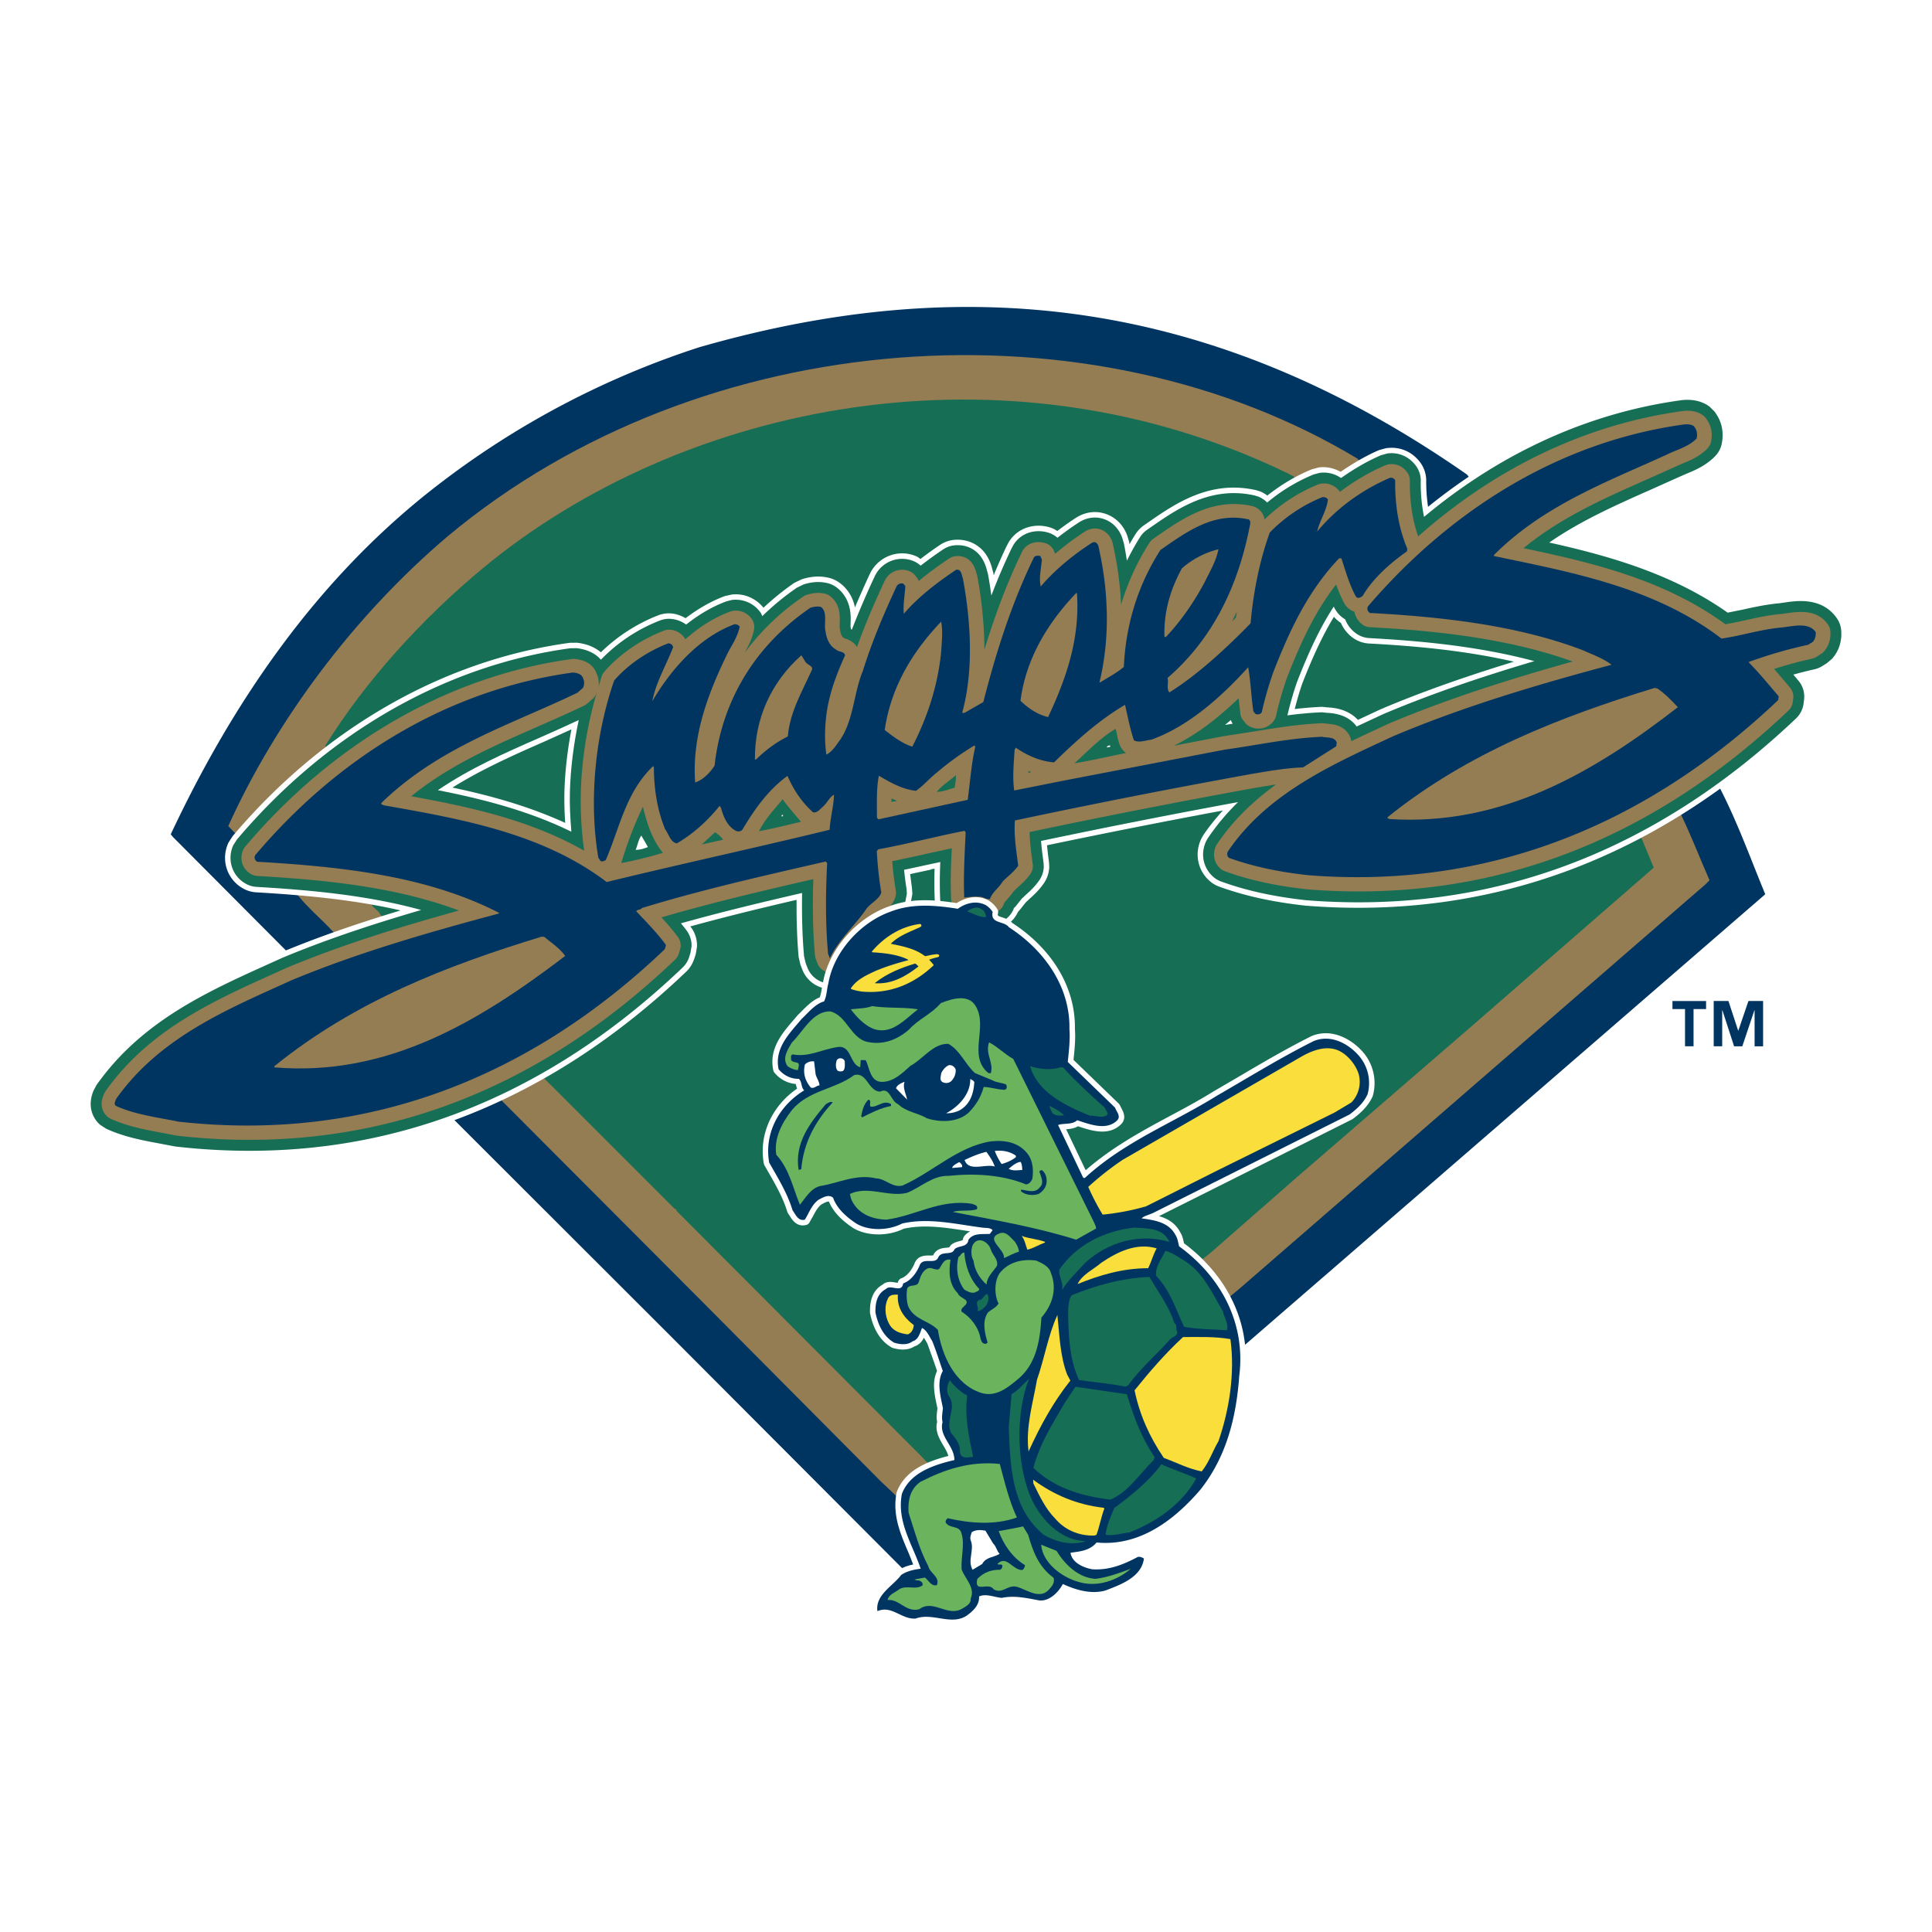 <svg xmlns="http://www.w3.org/2000/svg" width="2500" height="2500" viewBox="0 0 192.756 192.756"><g fill-rule="evenodd" clip-rule="evenodd"><path fill="#fff" d="M0 0h192.756v192.756H0V0z"/><path d="M89.894 156.344l-22.899-22.957-21.308-21.285-17.349-17.465L17.257 83.51l-.221-.271c6.032-12.85 14.399-25.406 26.575-34.793a86.12 86.12 0 0 1 26.175-13.808c26.062-7.479 50.915-5.189 76.577 12.709l25.242 31.305c1.76 3.417 3.059 7.046 4.514 10.567l-51.863 44.917-31.049 25.48-3.313-3.272z" fill="#003562"/><path d="M124.168 133.15l33.26-28.859 17.676-15.326c-1.309-3.252-2.617-6.58-4.158-9.763l-25.164-31.303c-22.504-15.855-47.639-20.527-75.773-12.455a84.176 84.176 0 0 0-26.776 14.392c-11.567 9.291-19.458 21.029-25.097 33.358L29.254 94.36 46.3 111.44l17.855 17.936 19.917 19.959a279.046 279.046 0 0 1 6.624 6.729l2.78 2.082 30.692-24.996z" fill="#003562"/><path d="M123.633 128.598l46.572-40.411.354-.369c-.961-2.183-1.809-4.4-2.846-6.548l-32.277-35.51c-26.35-15.875-65.247-13.588-90.808 7.777C35.239 61.51 27.5 71.971 22.774 82.414l.513.544 6.482 6.421c.987 1.239 2.283 2.295 3.385 3.499l17.243 17.274 19.868 19.92 17.67 17.779 1.364 1.287 4.196 4.18 30.138-24.72z" fill="#947c53"/><path d="M92.455 145.857l-.441-.467-24.484-24.549c-.069-.152-.068-.229-.219-.234l-12.634-12.631-16.71-16.706c-.217-.422-.59-.584-.881-.971l-4.63-15.904c3.948-6.368 9.578-12.605 15.692-17.682 19.876-16.477 52.011-23.165 80.263-9.521l.623.318 34.721 36.07 1.24 2.985-18.451 16.062-17.055 14.738-8.652 7.576-27.149 21.697-1.233-.781z" fill="#166e55"/><path d="M167.855 39.368l-.148.016c-9.145 1.252-17.617 5.027-25.23 11.182a17.128 17.128 0 0 1-.184-2.588 3.044 3.044 0 0 0-.609-1.858c-.799-1.056-1.986-1.566-3.264-1.419-.021 0-.041 0-.066.003l-.02.001.02-.001c-.068.01-.209.048-.734.194a1.473 1.473 0 0 0-.068.025c-1.238.534-2.486 1.252-3.797 2.149-.67-.364-1.42-.539-2.17-.435a.547.547 0 0 0-.068.014l-.594.16a.6.6 0 0 0-.064.021c-1.553.633-3.033 1.517-4.418 2.612a3.113 3.113 0 0 0-.666-.395l-.045-.016-.391-.122c-.014-.005-.027-.008-.043-.012-4.623-1.038-8.09 1.373-10.873 3.309l-.299.207a3.005 3.005 0 0 0-.82.854c-.203.319-.408.662-.611 1.021a39.356 39.356 0 0 0-.055-.302l-.057-.152c.01.024.008.024.014.049-.244-1.062-.902-1.94-1.801-2.409-1.031-.539-2.219-.513-3.254.069l-.135.08c-.451.291-1.129.75-1.916 1.352a2.874 2.874 0 0 0-.701-.345c-.955-.302-1.986-.225-2.826.214a3.317 3.317 0 0 0-1.465 1.519.714.714 0 0 1 .047-.079l-.072.113c-.463.957-.9 1.959-1.33 2.992-.008-.042-.037-.227-.037-.227-.002-.023-.006-.032-.012-.055l-.088-.304c-.005-.011-.003-.022-.005-.034l-.031-.109c-.615-2.314-2.451-2.952-3.836-2.793a3.045 3.045 0 0 0-1.333.488c-.65.434-1.289.896-1.966 1.412-.118-.077-.232-.183-.351-.237-1.702-.786-3.73-.097-4.62 1.566-.006.015-.071.143-.071.143a99.903 99.903 0 0 0-1.492 3.361c-.162-.779-.544-1.686-1.459-2.4a3.02 3.02 0 0 0-1.185-.563c-1.103-.252-2.021-.042-2.615.14a.59.59 0 0 0-.083.031l-.672.323a.444.444 0 0 0-.073.042 26.794 26.794 0 0 0-3.037 2.457c-.772-.95-1.946-1.452-3.156-1.316l-.668.147c-.026.005-.033.009-.058.018-1.314.487-2.62 1.231-3.89 2.195-.5-.28-1.03-.468-1.575-.483a3 3 0 0 0-1.181.206 17.114 17.114 0 0 0-5.698 3.68c-.613-.51-1.394-.836-2.347-.95a.798.798 0 0 0-.069-.004l-.627.006a.527.527 0 0 0-.068.004c-12.62 1.715-24.56 8.56-33.618 19.275a.59.59 0 0 0-.043.059l-.36.563c-.011.021-.024.042-.034.064a3.573 3.573 0 0 0-.329 1.398 3.48 3.48 0 0 0 1.863 3.184c.386.207.804.324 1.242.349 4.453.262 9.56.688 14.401 1.807-4.64 1.403-8.393 2.723-11.964 4.208-.011.003-.085.037-.085.037l-1.211.546c-6.37 2.873-12.953 5.843-17.518 12.318-.009.012-.328.607-.328.607a1.365 1.365 0 0 0-.026.055l-.023.057a3.988 3.988 0 0 0-.301 1.385 3.272 3.272 0 0 0 1.13 2.586c.021.018.045.035.067.051l.606.393a.306.306 0 0 0 .071.039c1.855.846 3.723 1.191 5.532 1.525l1.374.262c-.026-.006-.04-.031-.065-.039.109.039.217.062.291.074 19.06 2.145 36.2-3.916 50.971-18.012.348-.334.6-.75.757-1.203.008-.017.018-.035.024-.057.008-.02.019-.035.024-.054-.003.007-.009.013-.011.02.03-.085.068-.206.137-.434l.017-.072.104-.646c.005-.024.006-.048.007-.072a3.05 3.05 0 0 0-.573-1.856l-.096-.122c3.68-1.014 7.363-1.902 10.603-2.653-.014 2.076.051 3.991.203 5.681.002.026.008.05.012.074l.155.666a.58.58 0 0 0 .023.074l.176.457a3.024 3.024 0 0 0 5.566.184c.338-.732 1.008-1.524 1.718-2.362.5-.59 1.023-1.227 1.509-1.911l.295-.268c.433-.357 1.278-1.055 1.711-2.247a.684.684 0 0 0 .023-.086l.149-.778a.663.663 0 0 0 .01-.087l-.001-.053-.036-.489-.005-.053s-.108-.842-.178-1.371l2.222-.479c-.086.018-.16-.008-.24-.027.135.019.292 0 .457-.032a42.786 42.786 0 0 0 .012 3.046 3.027 3.027 0 0 0 3.365 2.871l.818-.061a3.585 3.585 0 0 0 1.98.171c.963-.186 1.738-.836 2.143-1.711.055-.06.211-.241.211-.241l.566-.712.371-.349c.418-.375.994-.897 1.467-1.608a3.02 3.02 0 0 0 .506-1.584c0-.015 0-.029-.002-.044l-.02-.387c-.004-.042-.096-.746-.096-.746l-.107-.981a812.718 812.718 0 0 1 17.541-3.467c-.695.78-1.352 1.581-1.92 2.416.025-.034-.146.244-.146.244a3.655 3.655 0 0 0-.443 1.629 3.492 3.492 0 0 0 1.238 2.772c.271.232.582.411.918.533 2.514.916 5.324 1.535 8.602 1.896 18.396 1.472 34.984-4.68 49.316-18.284.504-.478.83-1.12.918-1.807l.047-.378.023-.271v-.003a3.04 3.04 0 0 0-.662-1.988l1.221-.307c.344-.074.67-.207.969-.394l.461-.29-.01.006c.055-.036.164-.126.592-.485.018-.017.037-.034.053-.052.676-.747 1.049-1.693 1.076-2.738l-.008-.458a3.081 3.081 0 0 0-.527-1.523c-1.664-2.416-4.531-1.989-5.756-1.808l.096-.005-.498.062c-1.32.12-2.521.372-3.838.664l-1.242.25c-5.17-3.587-11.15-5.404-16.516-6.652 2.84-1.801 5.939-3.208 8.967-4.548-.014.005-.008.003 2.672-1.196l.111-.059a1.477 1.477 0 0 1-.07.038l.822-.361c.855-.353 2.047-.843 3.061-1.894.416-.431.691-.969.799-1.558l.086-.786c.027-1.015-.281-1.955-.918-2.796a.238.238 0 0 0-.039-.046l-.49-.492a.668.668 0 0 0-.057-.049c-.817-.618-1.843-.881-3.052-.781zM16.957 114.686c.017.018.036.033.053.049-.017-.018-.038-.03-.053-.049zm95.613-60.877l.01.021-.01-.021zm-39.64 5.51c-.001.001-.001.001 0 0h.014-.014z" fill="#fff"/><path d="M123.521 80.026a22.808 22.808 0 0 0-2.988 3.56c-.002.001-.133.219-.133.219a3.1 3.1 0 0 0-.367 1.364 2.957 2.957 0 0 0 1.047 2.342c.223.189.477.336.754.437 2.469.9 5.24 1.51 8.473 1.866 18.232 1.458 34.668-4.646 48.885-18.137.412-.393.678-.919.752-1.482l.047-.377.018-.245a2.463 2.463 0 0 0-.588-1.674s-.428-.506-.5-.593c.734-.205 1.42-.378 2.076-.521.283-.061.551-.169.795-.322l.461-.29c.002 0 .52-.436.52-.436.588-.649.912-1.475.938-2.387l-.01-.431a2.473 2.473 0 0 0-.432-1.227c-1.471-2.135-4.008-1.759-5.227-1.578l-.408.057c-.008.001-.014.005-.02.007-1.344.118-2.58.385-3.773.65 0 0-.918.186-1.473.296-5.381-3.8-11.652-5.63-17.801-6.994 3.111-2.155 6.543-3.687 10.143-5.282l2.668-1.196c.01-.003.045-.021.047-.022.016-.005.822-.36.822-.36.857-.354 1.953-.805 2.889-1.773.34-.354.568-.795.654-1.277.043-.241.068-.475.076-.703.023-.899-.242-1.707-.807-2.453l-.48-.48c-.707-.536-1.609-.761-2.68-.674l-.133.016c-9.295 1.272-18.033 5.249-25.689 11.646a16.588 16.588 0 0 1-.326-3.601 2.49 2.49 0 0 0-.502-1.523c-.693-.918-1.729-1.357-2.84-1.204l-.641.179c-1.387.599-2.709 1.382-3.975 2.27a3.007 3.007 0 0 0-2.135-.516l-.596.16a17.724 17.724 0 0 0-4.633 2.801 2.68 2.68 0 0 0-.861-.583l-.393-.123c-4.391-.986-7.746 1.349-10.441 3.225l-.299.206a2.443 2.443 0 0 0-.674.7c-.49.764-.922 1.561-1.328 2.374-.104-.61-.191-1.224-.328-1.828-.008-.037-.029-.065-.041-.1-.203-.878-.748-1.646-1.523-2.049-.865-.453-1.863-.43-2.736.061l-.119.072c-.539.345-1.301.867-2.182 1.56a2.47 2.47 0 0 0-.881-.501c-.818-.258-1.695-.194-2.41.179-.547.284-.967.73-1.227 1.272-.01.015-.02.024-.029.04a61.03 61.03 0 0 0-2.049 4.776 47.1 47.1 0 0 0-.338-2.153l-.135-.465c0 .004.037.114.039.119l-.031-.11c-.523-1.979-2.023-2.539-3.248-2.398-.39.044-.77.183-1.094.4a38.975 38.975 0 0 0-2.248 1.625 2.495 2.495 0 0 0-.6-.408c-1.439-.664-3.158-.08-3.911 1.329l-.064.128a86.302 86.302 0 0 0-2.285 5.323c-.028-.012-.058-.021-.086-.032l-.009-.036-.037-.194.001-.227.009-.284c.017-.625.063-2.287-1.367-3.402a2.505 2.505 0 0 0-.971-.462c-.979-.224-1.802-.034-2.337.129l-.678.325a25.975 25.975 0 0 0-3.462 2.843c-.057-.115-.093-.239-.168-.344a3.023 3.023 0 0 0-2.885-1.264l-.52.131c-1.393.515-2.739 1.304-4.026 2.321a2.97 2.97 0 0 0-1.642-.575 2.472 2.472 0 0 0-.97.168 16.485 16.485 0 0 0-5.893 3.913c-.474-.541-1.224-1.008-2.414-1.15l-.625.005c-12.487 1.697-24.305 8.476-33.277 19.087l-.359.562a3.024 3.024 0 0 0-.278 1.186 2.94 2.94 0 0 0 1.574 2.688c.317.17.66.266 1.02.287 5.469.32 11.164.852 16.424 2.306-5.523 1.615-9.797 3.087-13.812 4.755l-.078.034-1.203.544c-6.3 2.842-12.816 5.779-17.296 12.133l-.294.549-.022.059a3.458 3.458 0 0 0-.263 1.199 2.74 2.74 0 0 0 .946 2.162l.61.395c1.794.818 3.63 1.158 5.405 1.486l1.378.262.206.031c18.868 2.125 35.864-3.887 50.512-17.868.31-.294.537-.667.661-1.076l.125-.413.105-.649a2.495 2.495 0 0 0-.469-1.521c-.188-.262-.393-.505-.593-.752 3.938-1.106 7.972-2.078 12.09-3.029-.036 2.29.025 4.418.197 6.319l.155.667.176.459a2.475 2.475 0 0 0 2.233 1.588 2.467 2.467 0 0 0 2.329-1.439c.371-.799 1.064-1.619 1.801-2.488a25.774 25.774 0 0 0 1.516-1.925c.098-.088.319-.29.332-.3.457-.378 1.19-.998 1.566-2.032l.149-.78-.034-.488a30.022 30.022 0 0 1-.244-1.89l2.711-.584.901-.195-.023.581a42.864 42.864 0 0 0 .01 3.109 2.482 2.482 0 0 0 2.759 2.354 7.34 7.34 0 0 1 .948-.068c.363.141.988.344 1.811.186a2.47 2.47 0 0 0 1.895-1.704l-.096.21.246-.282c0-.003.379-.479.574-.725.072-.066.402-.377.402-.377.414-.374.949-.857 1.385-1.512.258-.388.4-.836.414-1.298l-.021-.388-.092-.703a32.496 32.496 0 0 1-.162-1.485 791.151 791.151 0 0 1 19.658-3.875z" fill="#166e55"/><path d="M127.311 78.269c-2.227 1.615-4.256 3.534-5.877 5.927-.025.04-.051.081-.074.124a1.96 1.96 0 0 0-.234.879 1.854 1.854 0 0 0 .658 1.481c.125.105.27.188.422.245 2.387.87 5.076 1.461 8.223 1.807 17.891 1.43 34.031-4.575 48.012-17.844.232-.22.381-.514.422-.831l.047-.377a1.388 1.388 0 0 0-.318-1.076l-.529-.626c-.346-.408-.699-.822-1.062-1.239a42.765 42.765 0 0 1 3.77-1.018c.156-.034.309-.095.443-.181l.463-.291c.107-.067.205-.149.291-.244a2.58 2.58 0 0 0 .656-1.687c.002-.105 0-.213-.008-.321a1.43 1.43 0 0 0-.24-.688c-1.088-1.575-3.018-1.289-4.172-1.118l-.418.058.055-.005c-1.32.105-2.562.381-3.764.648-.666.148-1.303.28-1.932.389-5.988-4.378-13.113-6.122-20.146-7.589 3.662-3.01 7.859-4.884 12.27-6.839l2.668-1.193.047-.023.826-.364c.83-.34 1.768-.727 2.545-1.532.189-.197.316-.446.367-.716.16-.883-.01-1.615-.527-2.304a1.5 1.5 0 0 0-.27-.27c-.734-.555-1.637-.479-1.934-.456a1.062 1.062 0 0 0-.074.009c-9.611 1.316-18.625 5.6-26.428 12.515-.57-1.636-.85-3.504-.826-5.562a1.39 1.39 0 0 0-.281-.854c-.615-.813-1.406-.837-1.82-.78a1.407 1.407 0 0 0-.359.101 21.545 21.545 0 0 0-4.518 2.653 1.917 1.917 0 0 0-1.875-.821 1.358 1.358 0 0 0-.332.089c-1.98.807-3.76 1.985-5.318 3.478a1.61 1.61 0 0 0-1.219-1.329c-3.924-.88-6.928 1.211-9.584 3.056l-.297.207c-.15.104-.279.238-.379.393a24.29 24.29 0 0 0-2.83 6.186 34.392 34.392 0 0 0-.805-5.989c.014.058.021.114.027.171-.066-.685-.463-1.295-1.031-1.593-.533-.279-1.154-.262-1.699.044l-.07.042a28.074 28.074 0 0 0-2.998 2.242l-.111-.269a1.393 1.393 0 0 0-.867-.794c-.543-.173-1.119-.134-1.58.105a1.71 1.71 0 0 0-.848 1.007 1.58 1.58 0 0 1 .074-.187c-1.389 2.866-2.604 6.029-3.729 9.705-.006-2.714-.326-5.302-.711-7.356a1.98 1.98 0 0 0-.082-.272l.006.017-.032-.109c-.429-1.617-1.594-1.664-2.075-1.609-.22.025-.43.102-.614.225a36.218 36.218 0 0 0-3.039 2.247 1.465 1.465 0 0 0-.176-.312l-.182-.232a1.39 1.39 0 0 0-.51-.402 1.922 1.922 0 0 0-2.529.921c-1.167 2.508-2.053 4.625-2.766 6.618-.242-.396-.637-.688-1.211-.854l-.037-.011a1.036 1.036 0 0 0-.072-.051c-.211-.111-.326-.467-.364-.762-.006-.056-.019-.111-.031-.166a2.036 2.036 0 0 1-.014-.426c0-.047.006-.232.009-.284.019-.709-.01-1.78-.948-2.513a1.424 1.424 0 0 0-.545-.26c-.715-.164-1.324-.028-1.776.11a1.415 1.415 0 0 0-.38.182 24.174 24.174 0 0 0-5.858 5.628c.372-.663.774-1.411.954-2.331A1.403 1.403 0 0 0 75 61.751a1.934 1.934 0 0 0-1.847-.813 1.486 1.486 0 0 0-.292.073c-1.714.636-3.209 1.638-4.48 2.767a1.914 1.914 0 0 0-1.596-.955 1.414 1.414 0 0 0-.543.095c-2.352.919-4.405 2.333-5.94 4.09a1.35 1.35 0 0 0-.265.458c-.135.385-.237.788-.358 1.181.025-.136.059-.271.063-.41a2.372 2.372 0 0 0-.212-1.022c-.299-.833-1.005-1.333-2.12-1.466a1.422 1.422 0 0 0-.351.003c-12.218 1.66-23.792 8.305-32.59 18.71a1.497 1.497 0 0 0-.201.314c-.114.25-.172.506-.18.76a1.86 1.86 0 0 0 .998 1.697c.177.094.372.149.571.161 6.443.377 13.677 1.02 20.128 3.45-6.318 1.755-11.825 3.487-17.16 5.704a1.662 1.662 0 0 0-.041.018l-1.209.547c-6.168 2.781-12.547 5.658-16.855 11.77-.063.088-.13.223-.17.324l-.023.057c-.125.309-.18.584-.187.826a1.654 1.654 0 0 0 .577 1.314c.104.092.22.166.343.223 1.672.762 3.44 1.088 5.151 1.404l1.385.266c.033.006.086.014.121.018 18.534 2.086 35.236-3.826 49.64-17.575.173-.165.3-.373.37-.603l.125-.413a1.395 1.395 0 0 0-.204-1.216c-.495-.686-1.067-1.338-1.653-1.978 4.978-1.461 10.132-2.667 15.154-3.82-.007.16-.016.327-.02.486-.072 2.607-.012 4.992.181 7.114.01.126.04.253.084.373l.177.458a1.39 1.39 0 0 0 2.558.084c.431-.935 1.172-1.81 1.958-2.737.525-.621 1.064-1.265 1.541-1.959l.413-.375c.417-.344.986-.814 1.27-1.591a1.343 1.343 0 0 0 .062-.71 34.037 34.037 0 0 1-.35-2.935c1.233-.247 2.458-.515 3.648-.787l2.289-.495c-.031.656-.063 1.313-.081 1.974a42.513 42.513 0 0 0 .01 3.031 1.391 1.391 0 0 0 1.548 1.318c.453-.052.852-.095 1.272-.07l.035.014c.26.107.744.307 1.365.187a1.395 1.395 0 0 0 1.064-.955c.025-.094.244-.331.385-.488.191-.212.398-.459.59-.743l.447-.418c.404-.365.863-.778 1.223-1.32a1.375 1.375 0 0 0 .22-.941l-.092-.705a24.624 24.624 0 0 1-.229-2.504 796.113 796.113 0 0 1 22.674-4.44l.598-.098c.447-.069.884-.143 1.322-.209z" fill="#947c53"/><path d="M60.525 66.773c.01.024.021.048.028.073-.007-.019-.019-.04-.024-.059l-.004-.014zM87.715 91.411c-.059.087-.023.06-.086.117.027-.04.06-.076.086-.117zM97.775 90.896h.004-.004z" fill="#fff"/><path d="M53.541 72.542c1.557-.683 3.168-1.389 4.742-2.143.113-.056.22-.125.314-.209l.544-.477c.105-.093.196-.201.269-.321.063-.102.098-.218.143-.329a39.211 39.211 0 0 0-1.606 9.981 35.706 35.706 0 0 0 .338 5.832c-5.314-3.03-11.307-4.357-17.26-5.433 3.786-3.061 8.043-4.941 12.516-6.901zM134.816 73.949a1.424 1.424 0 0 0-.088-.357c-.5-1.236-1.727-1.335-2.189-1.373l-.217-.021.008.001a1.56 1.56 0 0 0-.404-.043c-2.389.095-4.654.468-6.844.827l-3.01.468a1.633 1.633 0 0 0-.074.012l-4.877.938c2.121-1.039 4.258-2.606 6.455-4.738l.178 1.56c.031.256.123.443.281.646l.184.232c.096.123.213.228.344.312a1.89 1.89 0 0 0 2.529-.503 1.41 1.41 0 0 0 .219-.491 34.5 34.5 0 0 1 1.086-3.788c1.408-3.618 2.844-6.668 4.906-9.311.232.645.494 1.286.834 1.907.035.069.078.134.129.195.225.286.525.507.861.604.004.022-.006-.024 0 0 .094.521.426 1.047.875 1.335.201.129.434.202.672.215 5.947.318 13.561 1.01 20.229 3.424-5.826 1.627-12.252 3.617-18.426 6.231-.016.007-.029.014-.045.02l-.754.352c-.938.435-1.895.88-2.862 1.346z" fill="#166e55"/><path d="M122.801 71.841c.045.125.111.246.18.365l-.762.118c.193-.16.388-.314.582-.483zM53.978 73.54c1.231-.54 2.501-1.116 3.762-1.701-.507 2.385-.817 4.817-.882 7.174-.035 1.281.034 2.615.147 3.966-4.328-2.12-8.991-3.292-13.319-4.143 3.189-2.17 6.654-3.703 10.292-5.296z" fill="#fff"/><path d="M54.196 74.038c-3.043 1.334-6.162 2.733-9.058 4.538 3.353.703 7.377 1.749 11.254 3.525a32.692 32.692 0 0 1-.079-3.104c.055-2.01.296-4.103.697-6.231l-2.814 1.272z" fill="#166e55"/><path d="M135.354 72.485c-.574-.798-1.486-1.252-2.727-1.352.021.001-.193-.02-.193-.02l.152.026-.703-.074c-1.18.048-2.322.162-3.438.306.287-1.205.611-2.346.979-3.379 1.264-3.244 2.383-5.547 3.646-7.471.037.072.07.154.109.225l.23.348c.225.287.498.525.799.7a3.101 3.101 0 0 0 1.209 1.485 2.49 2.49 0 0 0 1.199.384c4.816.258 10.801.773 16.467 2.299-4.355 1.285-9.752 3.03-15.031 5.266l-.08.035-.754.351c-.614.286-1.236.574-1.864.871z" fill="#fff"/><path d="M132.688 60.98l-.004-.004c.004.002.004.004.004.004zm-2.754 7.2c-.27.765-.521 1.638-.76 2.562a37.611 37.611 0 0 1 2.686-.221.666.666 0 0 1 .078.002l.49.051c.021 0 .041-.007.062-.005.051.005.131.019.219.039-.014-.002-.025-.019-.037-.02 1.209.098 2.139.524 2.811 1.234l1.506-.705.756-.351a.797.797 0 0 1 .346-.079.528.528 0 0 0-.25.036c3.875-1.642 8.234-3.187 13.203-4.707-5.172-1.185-10.377-1.595-14.455-1.813a3.025 3.025 0 0 1-1.463-.469 3.602 3.602 0 0 1-1.344-1.585 3.328 3.328 0 0 1-.695-.61c-1.058 1.739-2.052 3.813-3.153 6.641zm8.429 2.607c-.01-.007-.018-.014-.029-.02.012.006.02.013.029.02zm-5.31.016c-.004-.005-.002-.014-.006-.02-.012-.012-.031-.01-.041-.021.015.014.031.025.047.041z" fill="#166e55"/><path d="M169.008 42.525c.293.387.359.729.27 1.218-.818.848-2 1.118-2.996 1.62-6.016 2.747-12.246 5.035-17.227 10.005l-.004.113c8.053 1.66 16.145 3.208 22.703 8.231 2.012-.284 3.998-.949 6.121-1.117 1.025-.123 2.588-.534 3.277.469.029.379-.057.717-.289.976l-.463.29a44.66 44.66 0 0 0-5.951 1.727c1.105 1.128 2.02 2.25 3.01 3.413l-.049.377c-13.055 12.389-28.824 18.916-46.906 17.47-2.752-.303-5.426-.831-7.896-1.731-.186-.156-.215-.421-.096-.646 3.945-5.831 10.531-8.714 16.434-11.464 7.043-2.984 14.406-5.165 21.84-7.153-.816-.629-1.865-.998-2.836-1.44-6.516-2.488-13.945-3.336-21.275-3.728-.184-.118-.367-.426-.17-.685 8.443-9.831 19.334-16.454 31.527-18.123.339-.028.716-.018.976.178z" fill="#003562"/><path d="M139.197 47.907c-.029 2.421.322 4.739 1.211 6.844l-.045.263c-1.697 1.202-3.365 2.669-4.398 4.419-.193.184-.5.326-.684.095-.646-1.191-1.027-2.525-1.445-3.824l-.227-.006c-3.195 3.354-5.008 7.353-6.598 11.433a36.443 36.443 0 0 0-1.129 3.941.489.489 0 0 1-.646.134l-.184-.232c-.225-1.443-.258-2.958-.521-4.403-2.732 3.027-6.027 5.925-9.658 7.225-.568.06-1.219.345-1.742.065-.385-1.146-.615-2.363-.885-3.543-2.576 1.518-4.789 3.5-7.084 5.745-1.395-.114-2.666-.679-3.818-1.468l-.119.224c-.076 1.36-.227 2.718-.037 4.048l4.834-.964 16.166-3.11c3.227-.441 6.35-1.149 9.721-1.284.486.127 1.211-.042 1.459.57l-.049.378-3.311 2.103c-1.744.066-3.342.361-4.936.621a795.252 795.252 0 0 0-23.814 4.677c-.117 1.51.145 3.03.328 4.512-.395.594-1.012 1.031-1.557 1.583-.357.633-1.049 1.068-1.258 1.743-.344.066-.602-.167-.902-.214-.604-.055-1.136.007-1.667.067-.092-2.122.043-4.35.142-6.503l-.108-.154c-2.892.563-5.712 1.318-8.602 1.843l-.155.185c.074 1.402.224 2.806.451 4.137-.244.674-.972.996-1.442 1.55-1.143 1.708-2.85 3.175-3.693 5.005l-.177-.458c-.261-2.883-.252-5.985-.091-9.045l-.146-.155c-6.168 1.418-12.336 2.8-18.327 4.639-.159.223-.419.103-.577.325 1.066 1.126 2.134 2.215 2.972 3.374l-.124.413c-13.445 12.833-29.817 19.304-48.526 17.2-2.144-.439-4.294-.688-6.238-1.572-.221-.197-.062-.457.02-.682 4.37-6.197 11.221-8.996 17.505-11.85 6.659-2.768 13.638-4.77 20.69-6.657l.002-.075c-7.162-3.678-15.575-4.592-24.111-5.092a.484.484 0 0 1-.209-.649c8.409-9.945 19.45-16.564 31.716-18.231.415.05.867.138 1.005.596.144.268.132.685-.026.945l-.544.477c-6.708 3.219-13.807 5.407-19.561 10.999-.042.189.146.156.259.235 7.907 1.391 15.851 2.821 22.224 7.65 7.39-1.801 14.85-3.412 22.24-5.212.072-1.208.404-2.335.438-3.506-.5.289-.706.888-1.17 1.254-.271.257-.546.59-.923.504-1.182-1.054-1.979-2.324-2.548-3.627-1.968 1.422-3.347 3.427-4.498 5.362a.539.539 0 0 1-.609.135c-.897-.441-1.287-1.436-1.527-2.312l-.145-.194c-1.137 1.445-2.69 2.84-4.265 3.742-.639-.131-.808-.93-1.172-1.433-.78-1.913-1.101-3.965-1.116-6.159l-.072-.115c-2.72 2.573-3.349 6.188-4.723 9.365-.154.109-.347.18-.533.099l-.217-.346c-.974-5.816-.265-12.342 1.585-17.663 1.484-1.699 3.41-2.933 5.399-3.71.228.006.45.164.481.392-.692 1.797-1.723 3.509-2.078 5.391 1.866-3.202 4.679-6.379 8.195-7.681a.546.546 0 0 1 .522.241c-.221 1.129-.926 2.018-1.368 2.989-1.847 3.846-3.399 8.003-3.071 12.552.765-.244 1.503-.98 1.939-1.687.704-6.336 3.923-11.885 9.553-15.74.341-.104.685-.171 1.061-.085.703.549.256 1.672.461 2.472.093.722.414 1.45 1.084 1.809.259.234.791.135.854.553-.926 2.055-1.701 4.115-1.918 6.455-.106 1.132-.103 2.381.058 3.444.382-.179.85-.695 1.127-1.142 1.608-2.036 1.535-4.838 2.507-7.195.912-2.925 2.087-5.693 3.374-8.457.119-.224.426-.367.687-.246l.183.232c-.063.943-.243 1.923-.152 2.758 1.448-1.701 3.379-3.161 5.23-4.397.531-.06.516.507.658.852.791 4.221 1.107 9.186-.068 13.429l.226.006 1.885-1.083c1.271-4.959 2.805-9.798 5.012-14.352.08-.263.424-.291.688-.208l.141.344c-.061.869-.314 1.808-.113 2.684 1.449-1.701 3.307-3.201 5.117-4.361.383-.216.637.169.666.472.98 4.341 1.152 9 .084 13.434l.037.04c.809-.507 1.652-.939 2.389-1.561.195-4.308 1.438-8.208 3.65-11.666 2.625-1.819 5.328-3.826 8.787-3.049.301.122.135.609.092.835-1.143 5.72-3.559 10.987-8.172 14.983.141.458-.141 1.056.188 1.444 2.887-1.813 5.684-4.422 8.098-6.891.275-3.094.891-6.218 1.916-9.065a15.515 15.515 0 0 1 5.242-3.525c.229-.031.455.05.561.242-.146 1.169-.852 2.133-1.072 3.187 1.996-2.404 4.543-4.189 7.264-5.362.222-.036.371.044.517.237z" fill="#003562"/><path d="M121.566 54.798c-.223 1.167-.855 2.209-1.379 3.292-1.037 1.938-2.299 3.795-3.857 5.455l-.152-.004c-.08-2.575.625-4.787 1.74-6.838a8.7 8.7 0 0 1 3.648-1.905zM107.445 59.175c.328 4.587-1.107 8.597-2.877 12.369-1.051-.256-1.943-.848-2.754-1.627.529-4.109 2.633-7.684 5.555-10.743l.076.001z" fill="#947c53"/><path fill="#166e55" d="M122.916 62.024l.482-1.009-.091.603-.391.406z"/><path d="M93.886 65.195c-.358 3.358-1.389 6.431-2.868 9.304-1.013-.331-1.902-.999-2.753-1.665.607-4.182 2.672-7.72 5.633-10.817.2.989.055 2.159-.012 3.178zM80.355 66.033c.181.307.783.399.659.774-.967 2.168-2.195 4.177-2.415 6.668-1.152.574-2.233 1.376-3.167 2.296l-.113-.003c-.041-4.049 1.613-7.712 4.636-10.39l.4.655zM165.336 68.681c.779.513 1.441 1.213 2.066 1.874-8.467 6.576-17.619 11.886-28.799 11.16-.035-.077-.111-.04-.186-.08l.078-.149c7.971-6.401 17.188-9.968 26.576-12.85l.265.045z" fill="#947c53"/><path d="M111.309 72.714c.242.838.215 1.822 1.031 2.412-1.674.332-3.389.739-5.137 1.032 1.244-1.14 2.606-2.577 4.106-3.444z" fill="#166e55"/><path d="M110.771 74.401c.031.228-.23.069-.309.182l-.035-.077c.077-.075.233-.183.344-.105z" fill="#fff"/><path d="M97.299 74.521c-.389 1.691-.514 3.542-.75 5.276l-8.908 1.949-.147-.156c0-1.362-.072-2.878.191-4.195 1.154.675 2.309 1.351 3.703 1.503.735-.51 1.358-1.249 2.095-1.834a28.52 28.52 0 0 1 3.744-2.696l.072.153z" fill="#947c53"/><path d="M102.867 77.021c-.078.112-.189.032-.268.068l.004-.151c.116-.035.19.08.264.083zM95.256 78.588c-.571.136-1.147.423-1.789.405.548-.667 1.278-1.1 1.899-1.65.028.379-.06.831-.11 1.245zM88.937 80.003l.008-.34.563.242-.571.098zM79.916 81.987c-1.409.339-2.781.68-4.188.943.562-1.157 1.497-2.153 2.358-3.188.509.732 1.244 1.548 1.83 2.245zM66.134 85.087a39.443 39.443 0 0 1-4.154 1.021c.584-1.915 1.279-3.787 2.161-5.616.41 1.638.896 3.24 1.993 4.595z" fill="#166e55"/><path d="M78.119 81.331l-.005.114-.15-.005c.038-.074.043-.226.155-.109z" fill="#fff"/><path d="M72.147 83.777l-2.131.471 1.319-1.212c.261.158.594.432.812.741z" fill="#166e55"/><path d="M64.636 84.516c-.383.141-.766.281-1.218.269.201-.448.254-.977.569-1.422.18.345.47.769.649 1.153zM95.448 90.101c-2.21-.341-4.544-.521-6.745.327-3.247 1.132-6.017 4.31-6.585 7.559l-.146.736a3.99 3.99 0 0 1-.183.779c-.697.287-1.271.844-1.777 1.359l-.409.406a1.96 1.96 0 0 0-.043.045l-.369.432c-.987 1.146-2.083 2.422-2.129 4.084-.008.305.018.621.087.951a.52.52 0 0 0 .112.234 3.094 3.094 0 0 0 2.13 1.137c.017.059.035.123.046.174.021.086.054.189.088.287-2.104 1.457-3.361 3.688-3.427 6.041-.013.475.022.953.108 1.432a.522.522 0 0 0 .062.172l.396.697c.751 1.311 1.46 2.549 1.885 3.949a.905.905 0 0 0 .086.17l.15.229c.248.4.708 1.145 1.639.914a.482.482 0 0 0 .325-.232l.387-.684c.235-.445.442-.832.816-1.135l.098-.051c.333-.18.529-.258.655-.221.401.955 1.196 1.83 2.461 2.656 1.381.801 3.45.807 4.991.043 2.007-.447 4.106-.127 6.138.186 0 0 .29.043.5.072-.222.117-.436.27-.615.518a.55.55 0 0 0-.1.254c-.012.105-.014.121-.37.213-.261.068-.587.152-.852.404a.65.65 0 0 0-.131.199 1.549 1.549 0 0 1-.31.049c-.358.031-.958.084-1.275.678-.006.01-.027.059-.032.07l-.003.008c-.062.025-.25.021-.366.02-.405-.004-1.082-.016-1.436.646-.01.02-.021.041-.029.062-.22.582-.707 1.338-1.348 1.562-.176.062-.318.258-.36.439l-.004.014a2.525 2.525 0 0 1-.25-.033c-.369-.062-.926-.156-1.328.287a.547.547 0 0 1 .148-.115c-1.221.646-1.348 1.91-1.337 2.805a.46.46 0 0 0 .012.098c.317 1.611 1.059 2.791 2.148 3.408a.497.497 0 0 0 .115.051c.885.262 1.619.195 2.16-.156.49-.154.763-.51.944-.867.058.094.118.186.175.287l.168.287.688 1.918.283.824a3.372 3.372 0 0 0-.302 1.299c-.02.727.133 1.455.268 2.094l.071.344c-.007.074-.02.17-.02.17-.025.213-.051.43-.058.652-.004.172.019.352.046.531a2.46 2.46 0 0 0-.06.41c-.021.752.346 1.373.678 1.934.211.354.409.695.504 1.047-2.14.547-4.32 1.436-5.144 3.588-.01.031-.02.061-.026.094a6.604 6.604 0 0 0-.113 1.045c-.049 1.764.618 3.318 1.266 4.832.188.436.344.852.506 1.271-.506.105-1.027.27-1.506.6a.565.565 0 0 0-.126.123c-.219.295-.528.584-.855.891-.725.678-1.607 1.502-1.64 2.695-.004.133.005.271.022.416a.546.546 0 0 0 .75.429c.572-.236.995-.059 1.697.275.543.26 1.16.553 1.922.514a.532.532 0 0 0 .164-.033c.643-.242 1.359-.131 2.116-.012.965.152 2.06.322 3.061-.314.677-.486 1.312-1.094 1.46-1.943.27-.029.582.02.922.094l.814.139c.066.012.086.004.152-.01 1.049-.217 2.062-.023 3.137.182l.393.074a.43.43 0 0 0 .045.008c1.111.113 2.047-.664 2.623-1.496 1.125.471 2.641.918 4.189.488.016-.004.035-.012.051-.018l.211-.082c1.471-.568 3.693-1.426 3.963-3.541a.538.538 0 0 0-.246-.529c-.211-.135-.541-.307-.967-.248a.52.52 0 0 0-.182.059c-1.266.672-2.654 1.277-4.24 1.176-.514-.102-1.08-.328-1.412-.674.693-.115 1.393-.342 1.973-.902 3.676.273 7.236-1.564 10.588-5.479 2.375-3.002 3.641-6.693 3.998-11.635.059-.461.094-.918.107-1.375.127-4.586-2.072-8.867-6.162-11.922l-.027-.125c-.064-.297-.137-.635-.346-.967-.484-.926-1.266-1.367-2.121-1.615 2.621-1.312 19.262-9.652 19.262-9.652a.597.597 0 0 0 .084-.053c.723-.547 1.523-1.242 1.967-2.246a.443.443 0 0 0 .027-.08 4.728 4.728 0 0 0-1.074-4.429c-1.148-1.256-3.074-2.311-5.035-1.508-2.506 1.25-4.924 2.672-7.264 4.049l-2.449 1.43c-1.475.916-3.002 1.736-4.48 2.527-2.834 1.52-5.746 3.109-8.354 5.383-.34-.713-1.521-3.193-1.949-4.086.369-.029.801-.074 1.186-.299.021.008.064.021.064.021 1.234.408 2.926.969 4.152-.148.285-.25.385-.52.393-.773.01-.367-.174-.699-.275-.887l-.121-.244a1.033 1.033 0 0 0-.137-.219l-4.527-4.373.014-.137c.064-.627.131-1.27.148-1.918.01-.342.004-.684-.021-1.027.072-4.086-2.201-7.937-6.24-10.576-.281-.31-.664-.448-.982-.553-.389-.127-.477-.159-.475-.282.002-.038.014-.085.025-.146a.527.527 0 0 0-.062-.391c-.213-.362-.67-.834-1.17-1.017-.888-.363-1.957-.205-2.893.402zm-15.739 18.077h-.036c.012-.002.023 0 .036 0zm.022.81c.044.062.067.133.132.191a.53.53 0 0 1-.132-.191zm13.764 32.887v-.004c.007.045.002.09.013.137a.462.462 0 0 1-.013-.133z" fill="#fff"/><path d="M99.039 90.989c-.262 1.203 1.146.865 1.621 1.521 3.531 2.292 6.117 5.92 6.039 10.156.082 1.098-.061 2.229-.166 3.285l4.717 4.557c.139.42.656.889.152 1.33-1.088.99-2.77.301-3.932-.072-.508.479-1.334.266-1.906.477l2.504 5.254.15.041c3.998-3.672 8.775-5.471 13.203-8.223 3.189-1.842 6.35-3.797 9.646-5.447 1.646-.674 3.326.168 4.428 1.371a4.176 4.176 0 0 1 .951 3.924c-.363.822-1.023 1.445-1.797 2.029l-19.605 9.826c-.383.18-.879.279-1.15.537 1.32.188 2.715.377 3.396 1.682.219.348.246.727.35 1.107 4.152 3.027 6.674 7.639 5.998 12.953-.305 4.229-1.322 8.098-3.869 11.32-2.658 3.104-6.135 5.695-10.361 5.275-.664.812-1.652.9-2.602 1.023.125.951 1.207 1.473 2.148 1.65 1.699.121 3.156-.48 4.574-1.234.23-.033.416.047.602.166-.242 1.887-2.381 2.621-3.834 3.186-1.484.414-3.023-.084-4.256-.646-.439.82-1.336 1.742-2.354 1.637-1.205-.223-2.445-.521-3.738-.254-.756-.061-1.576-.461-2.266-.139.051.871-.607 1.459-1.266 1.934-1.539.979-3.394-.359-5.076.273-1.44.076-2.348-1.35-3.801-.746-.22-1.633 1.544-2.492 2.369-3.605.579-.398 1.264-.533 1.948-.627-.804-2.406-2.406-4.682-1.875-7.467.814-2.135 3.219-2.9 5.239-3.373.002-1.439-1.563-2.354-1.183-3.781-.103-.455-.014-.906.038-1.396-.231-1.18-.647-2.592-.011-3.709-.35-.994-.662-2.023-1.053-2.98-.29-.461-.538-1.074-1.022-1.312-.203.484-.336 1.162-.945 1.334-.502.402-1.257.307-1.819.139-1.118-.635-1.651-1.861-1.884-3.041-.011-.947.164-1.848 1.047-2.316.468-.516 1.576.461 1.718-.559.802-.279 1.393-1.135 1.679-1.881.399-.746 1.55.041 1.837-.746.359-.67 1.366-.111 1.611-.787.428-.404 1.291-.154 1.388-.945.511-.705 1.378-.529 2.134-.584l.275-.371c-.219-.27-.713-.209-1.014-.254-2.64-.338-5.345-1.018-8.01-.41-1.305.682-3.237.779-4.54.023-.966-.631-1.964-1.49-2.35-2.598-.481-.393-1.06.008-1.48.223-.696.549-.907 1.301-1.341 1.969-.687.17-.931-.555-1.224-.941-.519-1.717-1.461-3.219-2.328-4.756-.523-2.928.989-5.686 3.492-7.205-.334-.312-.204-.877-.538-1.152-.832.018-1.541-.381-2.017-.961-.434-2.094 1.083-3.566 2.295-5.008.661-.625 1.366-1.514 2.243-1.754.281-.561.26-1.203.429-1.805.542-3.163 3.232-6.115 6.25-7.167 2.105-.811 4.37-.636 6.666-.27.697-.511 1.688-.823 2.585-.458.342.12.709.471.891.778z" fill="#003562"/><path d="M98.135 90.851c.145.194.217.385.246.65-.682.02-1.277-.337-1.875-.581.194-.185.5-.289.766-.357.341-.066.603.092.863.288z" fill="#166e55"/><path d="M54.287 93.462c.703.587 1.521 1.102 2.104 1.913-8.582 6.534-17.738 12.071-29.025 11.116l.004-.113c8.048-6.512 17.227-10.042 26.651-12.922l.266.006z" fill="#947c53"/><path d="M97.377 100.439c1.191 2.076-.815 4.859 1.182 6.578.072.078.188.045.299.047.297-1.09-.588-1.908-.178-3.068.857.438 1.555 1.176 2.414 1.654l7.811 15.803c.178.383.396.73.461 1.111l-1.998 1.117c-3.977-1.244-8.156-1.967-12.295-2.762.687-.244 1.703-.027 2.391-.273.162-.412-.289-.463-.514-.545-3.127-.502-5.634 1.209-8.52 1.582-1.437-.041-2.857-.57-3.5-2.027l-.138-.533c1.802-.857 3.813.332 5.679-.107 1.377-.529 2.545-1.746 4.172-1.701 2.579-.27 5.377-.117 7.733.857.303-.029.498-.291.619-.551.137-.867.049-1.74-.387-2.395-.912-1.273-2.342-1.502-3.748-1.352-3.304.514-5.835 3.094-8.823 4.41-1.028.236-1.684-.689-2.629-.717-1.992-.471-3.72.467-5.543.756-.952.199-1.509 1.207-2.057 1.873-.71-1.686-1.038-3.547-2.359-4.986-.257-1.67.58-3.197 1.559-4.457 1.684-1.998 4.258-2.039 6.226-3.498 1.295-.305 1.357 1.588 2.565 1.66.999-.502 1.035.936 1.82 1.26.811.779 1.943.85 2.875 1.402 1.312.416 3.052.426 4.139-.564.737-.736 1.255-1.594 1.509-2.568.68.018 1.354.264 2.072.283.266-.031.273-.332.166-.525-.447-.201-.941-.178-1.35-.416l-1.758-.729c-.962-.859-1.453-2.234-2.645-2.91-1.51-.08-2.54 1.52-3.807 2.201-.814.734-1.631 1.545-2.769 1.59-1.249.041-1.285-1.398-1.679-2.166l-.492-.014-.059.719c-1.088-.295-.844-2.332-2.367-1.996-1.443.225-2.827 1.02-4.37.713-.268.105-.125.336-.167.523.178.422.868.1.777.627l-.087.414c-.376-.012-.713-.17-1.01-.367-.623-.775.008-1.703.406-2.373 1.127-1.104 2.09-3.158 3.831-3.111 1.654.387 2.042 2.742 3.774 3.055 1.505.307 2.92-.221 4.084-1.248.974-1.07 2.236-1.527 3.173-2.637 1.075-.424 2.793-.982 3.512.361z" fill="#6cb35e"/><path d="M91.581 100.695c-1.315 1.023-2.683 2.65-4.517 1.92-.86-.365-1.632-1.182-2.18-1.916.722-.092 1.479-.072 2.127-.318 1.547.232 3.064.084 4.57.314z" fill="#6cb35e"/><path d="M135.557 107.168a2.964 2.964 0 0 1-.721 2.818L133.143 111l-11.738 5.805-7.059 3.551a23.767 23.767 0 0 1-4.336.826 23.628 23.628 0 0 1-1.436-2.764 29.377 29.377 0 0 1 3.439-2.705l17.764-10.254c1.115-.652 2.568-1.217 3.838-.613.895.441 1.662 1.408 1.942 2.322z" fill="#fadf3c"/><path d="M84.286 105.943c-.007.266.058.684-.175.902a.653.653 0 0 1-.53-.014c-.221-.232-.209-.648-.126-.949.088-.45.805-.357.831.061z" fill="#fff"/><path d="M105.875 106.463l.189.043c1.322 1.438 2.76 2.764 4.164 4.014.068.227.328.424.244.725-.502.363-1.174.043-1.742.064-2.281-.932-5.197-2.262-5.955-4.932.975.293 2.145.437 3.1.086z" fill="#166e55"/><path d="M81.375 107.188c.104.381.36.691.386 1.107-.301-.008-.54.363-.875.203-.549-.658-.793-1.422-.581-2.287.235-.258.616-.361.917-.314l.153 1.291zM95.349 106.703c.026.453-.136.828-.408 1.123-.235.26-.651.285-.913.127-.335-.199-.135-.609-.126-.875.16-.336.435-.668.779-.809.304-.031.565.167.668.434zM97.207 107.965c-.068 1.133-.4 2.182-1.439 2.797a2.783 2.783 0 0 1-1.369.305c1.228-.648 2.435-1.902 2.403-3.416.148.079.335.16.405.314zM90.248 107.924c-.208.637.155 1.215.253 1.785l-1.104-1.129c.123-.373.542-.514.851-.656z" fill="#fff"/><path d="M86.85 110.402c.676.133 1.268-.721 2.05-.246l-.006.189c-1.027.197-1.948.664-2.869 1.131l-.109-.115c.129-.602.26-1.205.725-1.646.339.049.061.494.209.687z" fill="#003562"/><path d="M106.158 111.277c-.418.062-.873.051-1.166-.223l-.322-.727c.523.241 1.084.523 1.488.95z" fill="#166e55"/><path d="M83.076 109.996c-1.753 1.881-2.91 4.043-3.133 6.648-.077.035-.153.07-.267.066-.42-2.658 1.111-4.658 2.714-6.545.193-.108.502-.327.686-.169z" fill="#003562"/><path d="M101.355 115.305l-.004.15c-.424.332-.922.543-1.42.682a6.282 6.282 0 0 1-.682-1.305c.724-.094 1.513.041 2.106.473zM98.416 114.922c.328.463.654.926.828 1.461-.975-.293-2.587.57-3.007-.65.69-.323 1.417-.643 2.179-.811zM101.998 116.723c-.416.027-.986.125-1.359-.113.35-.293.775-.658 1.191-.686.147.23.137.533.168.799zM95.994 116.254l-.004.189-.986.088c.006-.229.389-.406.621-.553.19-.068.259.161.369.276z" fill="#fff"/><path d="M104.426 117.887c-.014.531-.367.975-.791 1.227-.572.213-1.402.113-1.771-.275l.006-.15c.564.053 1.387.416 1.857-.215.504-.439.107-1.131-.031-1.59.078-.111.195-.184.307-.104.331.31.435.691.423 1.107z" fill="#003562"/><path d="M116.668 123.9c-3.002-.877-6.129.02-8.381 2.076-.74.812-1.789 1.805-2.346 2.773.248-.789-.377-1.373-.244-2.088 1.734-2.525 4.531-3.848 7.453-4.182 1.362.076 2.914.042 3.518 1.421z" fill="#166e55"/><path d="M101.232 123.854c.219.309.398.652.426 1.033-.535.137-.996.426-1.492.639.139-.904-2.027-1.947-.348-2.508.647-.133.971.443 1.414.836z" fill="#6cb35e"/><path d="M104.258 123.898l-.002.076c-.609.209-1.15.572-1.76.707-.178-.459-.236-.951-.566-1.377.748.286 1.58.309 2.328.594z" fill="#fadf3c"/><path d="M98.863 124.695c.176.535.768 1.004.6 1.605-.393.594-1.014 1.107-1.035 1.863-.701-.625-1.207-1.471-1.297-2.381-.251-.424-.273-1.029-.107-1.518.519-1.043 1.634-.33 1.839.431z" fill="#6cb35e"/><path d="M115.402 124.547c-.357.633-.529 1.348-.85 1.982-2.572.004-4.861.697-7.043 1.582.441-.934 1.553-1.432 2.367-2.127 1.62-1.091 3.499-2.023 5.526-1.437z" fill="#fadf3c"/><path d="M118.131 125.758c1.898 1.148 2.822 3.293 3.871 5.062.133.646.607 1.266.4 1.902-1.471-.115-2.834-.078-4.266-.344-.822-1.727-1.338-3.555-2.771-5.072-.164-.912.537-1.688.9-2.51.676.173 1.27.604 1.866.962z" fill="#166e55"/><path d="M96.208 124.963c.113 1.365.533 2.625 1.489 3.635-.008.264-.348.256-.463.365-.419.064-.716-.133-1.014-.291-.695-.891-.887-2.145-.59-3.271.268-.143.237-.411.578-.438z" fill="#6cb35e"/><path d="M104.854 127.018c.637 1.605.139 3.182-.953 4.438-.145 2.418-.549 4.791-2.521 6.287-1.006.842-2.125 1.643-3.477 1.229-2.699-.869-3.942-3.818-4.328-6.287-.883-.932-2.393-1.012-2.962-2.352-.174-.535-.193-1.217-.102-1.781.239-.486.985-.086 1.152-.648.165-.525.373-1.164.947-1.375.343-.104.636.207 1.055.105.314-.369.446-1.084 1.163-.951-.187 1.242-.145 2.492.739 3.35.174.535 1.233.564.763 1.156-.196.221-.502.365-.397.67.968.594 1.732 1.637 1.894 2.701.068.191.137.457.4.502.113.041.229-.031.307-.105-.277-.914-.582-2.172.045-3.025.348-.293.809-.469 1.047-.879-.432-.844-.432-2.168.082-2.986.863-1.148 2.271-1.488 3.668-1.299.56.242 1.308.564 1.478 1.25z" fill="#6cb35e"/><path d="M114.68 127.402c.867 1.5 1.963 2.93 2.482 4.607.301.123.139.535.244.764.213.498-.432.594-.666.852-1.406 1.588-2.953 2.871-4.176 4.578l-.268.143c-1.504-.307-3.09-.426-4.637-.656-.998-2.146-1.08-4.646-1.088-7.145.051-.49.104-.98.34-1.314 2.448-.993 5.005-1.715 7.769-1.829zM98.619 129.494c.021.605-.408 1.047-.906 1.299l-.189-.006c.199-.373-.355-.803.182-1.092.374.086.788-1.189.913-.201z" fill="#166e55"/><path d="M89.584 129.17c-.11 1.281.58 2.285 1.582 3.031-.011.379-.211.789-.594.93-.754-.096-1.505-.307-1.898-1.111-.396-.768-.479-1.83-.004-2.611.235-.259.574-.251.914-.239zM106.465 137.127l.326.613c-1.766 2.221-3.043 4.607-4.17 7.074-.311-2.432.438-4.832.842-7.166.738-2.098 1.107-4.434 2.033-6.453.209 1.975.264 4.096.969 5.932zM122.758 133.604c.471 3.455-.121 7.072-1.189 10.182-.596 1.006-.928 2.094-1.674 3.018-1.354-.264-2.547-.9-3.783-1.352-1.418-2.082-2.416-4.305-2.916-6.74 1.49-1.85 3.051-3.662 4.838-5.314 1.476.002 3.179-.066 4.724.206z" fill="#fadf3c"/><path d="M102.484 148.441c.729 2.404 2.848 5.111 5.566 5.299.074.004.189-.031.227.045-1.412.453-2.992.031-4.182-.682-3.18-2.662-3.295-6.75-3.451-10.689l.283-3.322c.652-.361 1.16-.99 1.744-1.541-1.261 3.179-1.233 7.685-.187 10.89zM96.496 139.234c-.286 2.111.188 4.166.588 6.107-.493.062-1.181.27-1.312-.453.058-.754-.379-1.334-.856-1.877-.682-1.305.598-2.48-.237-3.715-.329-.463-.158-1.178.08-1.586.475.62 1.065 1.165 1.737 1.524z" fill="#166e55"/><path d="M112.428 139.105c.658 2.176 1.434 4.316 2.777 6.283l-.121.299c-1.361 1.324-2.549 3.221-4.309 3.928-2.902-.344-5.605-1.176-7.67-3.162.596-2.365 1.939-4.447 3.172-6.57l1.025-1.523 5.126.745zM119.346 147.508c-1.396 2.572-4.092 4.391-6.654 5.377-.799.092-1.639.371-2.393.236.143-.979.504-1.801.871-2.662 1.66-1.24 3.438-2.629 4.697-4.373 1.119.525 2.358.898 3.479 1.422z" fill="#166e55"/><path d="M99.75 146.059c.48 1.791.92 3.658 1.707 5.344-2.178.773-4.633.59-6.888.074-.193.109-.273.334-.201.447.399.619 1.354.229 1.56 1.066.347 1.107-.067 2.344.013 3.594.352.957 1.388 1.818.904 2.9.062.533-.476.783-.822.998-1.5.906-2.887-.986-4.314.072-1.334.342-1.978-1.039-3.153-.92.09-.564.815-.771 1.203-1.102.729-.396 1.623.119 2.28-.354.085-.301-.178-.422-.366-.502-.189.033-.338-.047-.45-.088l1.063-.197c.333.273.656.926 1.19.752.327-.824-.723-1.193-.856-1.879-.899-1.689-1.378-3.518-1.971-5.352-.08-1.213.141-2.34 1.182-3.07 2.38-1.219 4.939-2.094 7.919-1.783z" fill="#6cb35e"/><path d="M110.109 150.43l.074.08c-.326.822-.465 1.764-.793 2.625l-.227.07c-1.553.033-2.936-.574-3.889-1.697-.994-1.012-1.564-2.275-2.174-3.504l-.027-.377c2.077 1.531 4.398 2.504 7.036 2.803z" fill="#fadf3c"/><path d="M102.582 153.137c.449 1.562 1.01 3.168 2.529 4.27.141.42-.096.791-.369 1.088-.941 1.184-2.234.125-3.248-.166-.938-.291-1.461.754-2.355.236-.508-.77-1.977.438-1.635-1.027.623-.664 1.426-.945 2.295-.922.156-.109.234-.258.203-.449-.111-.152-.379-.01-.49-.125.898-.959 1.533.646 2.482.598.189-.107.234-.295.275-.484-1.266-.754-2.174-2.104-2.629-3.402.801-.129 1.598-.297 2.434-.463l.508.846z" fill="#6cb35e"/><path d="M99.078 153.984c.332.312.357.73.65 1.041-.539.363-1.369.303-1.729 1.01l-.963.58c-.543-.922.205-1.963-.183-2.918-.108-.268.015-.568.097-.83.387-.254.915-.24 1.368-.152l.76 1.269z" fill="#fff"/><path d="M105.412 154.729c.869 1.424 2.234 2.709 3.895 2.793 1.217-.154 2.363-.578 3.51-1-1.432 1.209-3.418 1.873-5.256 1.293-1.615-.461-3.543-1.877-3.682-3.697l1.533.611z" fill="#6cb35e"/><path d="M91.88 92.22a.214.214 0 0 1 .041.182c-.123.128-.299.169-.451.244-.902.412-1.836.755-2.583 1.5v.017c1.208.25 2.422.482 3.404 1.235.304-.042.602-.143.919-.168.153-.018.388-.081.492.07a.198.198 0 0 1-.044.146l-.069.044a6.667 6.667 0 0 0-.893.259c.167.168.304.338.452.512l-.008.055c-1.958 1.859-4.323 2.838-7.035 2.623a5.152 5.152 0 0 1-1.184-.26c-.028-.023-.033-.064-.016-.098.592-.875 1.58-1.307 2.466-1.719 1.057-.447 2.162-.775 3.276-1.074-.124-.095-.279-.149-.425-.216-.978-.374-2.092-.501-3.192-.56-.026-.018-.054-.063-.024-.103 1.266-1.474 2.9-2.468 4.73-2.719.048-.001.106.001.144.03z" fill="#fadf3c"/><path d="M91.329 96.144c.117.077.216.182.31.28-1.271.986-2.643 1.783-4.32 1.674-.005-.012-.017-.006-.028-.012l.013-.021c1.196-.961 2.578-1.496 3.987-1.928l.038.007zM170.217 100.676h-1.252v3.713h-.85v-3.713h-1.254v-.805h3.355v.805h.001zm5.687 3.717h-.848v-3.596h-.02l-1.207 3.596h-.818l-1.166-3.596h-.021v3.592h-.848v-4.518h1.471l.969 2.951h.02l1.006-2.951h1.463v4.522h-.001z" fill="#003562"/></g></svg>